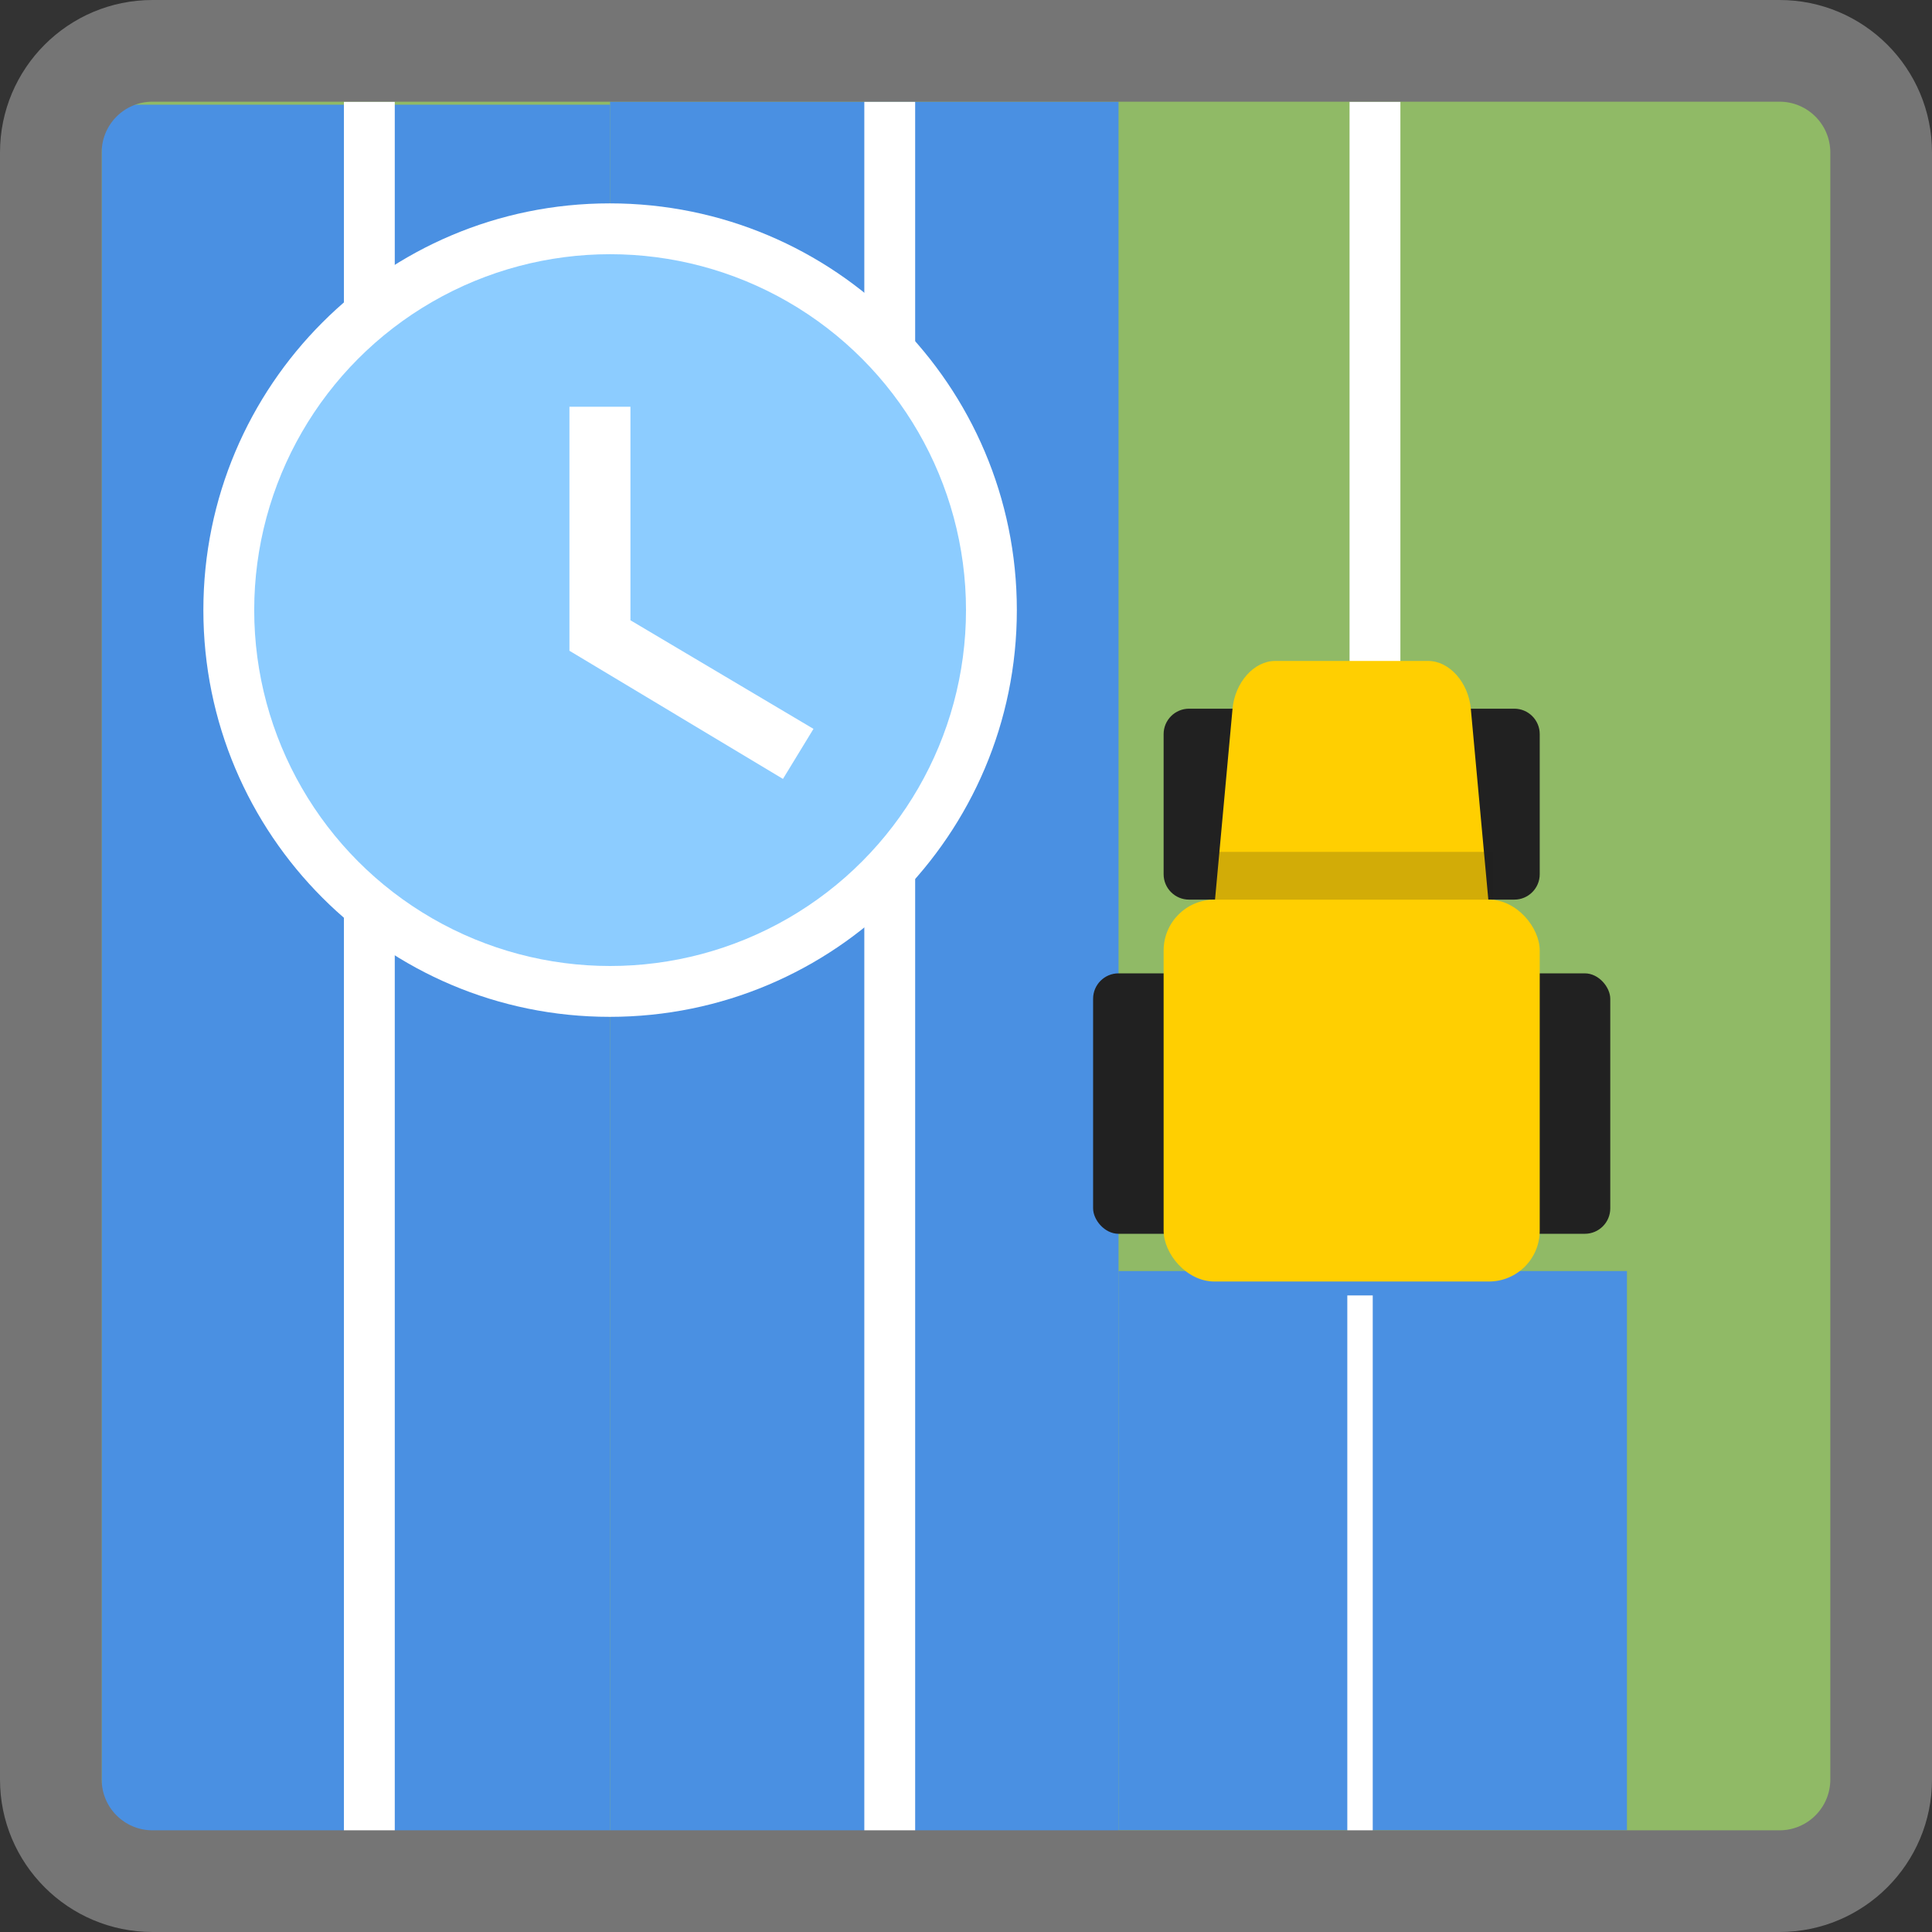 <svg xmlns="http://www.w3.org/2000/svg" width="76px" height="76px" viewBox="0 0 76 76">
    <rect x="0" y="0" width="76" height="76" fill="#333333" stroke="none"/>
    <title>1 copy 2</title>
    <desc>Created with Sketch.</desc>
    <g id="Navigation-tablet" stroke="none" stroke-width="1" fill="none" fill-rule="evenodd">
        <g id="recently-used-patterns40" transform="translate(-2, -2)">
            <g id="Group-2" stroke-width="1" fill-rule="evenodd" transform="translate(4, 4)">
                <g id="Group-3">
                    <path d="M4,0 L68,0 C70.209,-4.05812251e-16 72,1.791 72,4 L72,68 C72,70.209 70.209,72 68,72 L4,72 C1.791,72 2.705415e-16,70.209 0,68 L0,4 C-2.705415e-16,1.791 1.791,4.05812251e-16 4,0 Z"
                          id="Rectangle" fill="#90BA66"></path>
                    <polygon id="Rectangle-2" fill="#4A90E2"
                             points="2 2.119 22 2.119 22 70.422 2 70.422"></polygon>
                    <polygon id="Rectangle-2-Copy-2" fill="#4A90E2"
                             points="22 2 42 2 42 70.303 22 70.303"></polygon>
                    <polygon id="Rectangle-2-Copy-3" fill="#4A90E2" points="42 48 62 48 62 70 42 70"></polygon>
                    <polygon id="Path-2" fill="#FFFFFF" fill-rule="nonzero"
                             points="32 2 32 70.303 34 70.303 34 2"></polygon>
                    <polygon id="Path-2" fill="#FFFFFF" fill-rule="nonzero"
                             points="11.529 2 11.529 70.303 13.529 70.303 13.529 2"></polygon>
                    <g id="Group-4" transform="translate(50, 2)">
                        <path d="M1.5,46.959 L1.5,68.692" id="Path-2" stroke="#FFFFFF"></path>
                        <polygon id="Path-2" fill="#FFFFFF" fill-rule="nonzero"
                                 points="1.088 -3.55271368e-15 1.088 33.882 3.088 33.882 3.088 -3.55271368e-15"></polygon>
                    </g>
                </g>
                <g id="Group" transform="translate(41, 24)">
                    <path d="M13.021,1.878 L16.569,1.878 C17.121,1.878 17.569,2.326 17.569,2.878 L17.569,8.389 C17.569,8.941 17.121,9.389 16.569,9.389 L13.021,9.389 C12.469,9.389 12.021,8.941 12.021,8.389 L12.021,2.878 C12.021,2.326 12.469,1.878 13.021,1.878 Z"
                          id="Rectangle-4" fill="#212121"></path>
                    <path d="M3.774,1.878 L7.322,1.878 C7.874,1.878 8.322,2.326 8.322,2.878 L8.322,8.389 C8.322,8.941 7.874,9.389 7.322,9.389 L3.774,9.389 C3.222,9.389 2.774,8.941 2.774,8.389 L2.774,2.878 C2.774,2.326 3.222,1.878 3.774,1.878 Z"
                          id="Rectangle-4" fill="#212121"></path>
                    <path d="M7.162,0 L13.181,0 C14.012,0 14.763,0.841 14.858,1.878 L15.547,9.389 C15.643,10.426 14.892,11.267 13.87,11.267 L6.473,11.267 C5.451,11.267 4.701,10.426 4.796,9.389 L5.485,1.878 C5.581,0.841 6.331,0 7.162,0 Z"
                          id="Rectangle-3" fill="#FFCF01"></path>
                    <rect id="Rectangle-4" fill="#212121" x="12.946" y="12.289" width="7.398"
                          height="10.245" rx="1"></rect>
                    <rect id="Rectangle-4" fill="#212121" x="0" y="12.289" width="7.398" height="10.245"
                          rx="1"></rect>
                    <polygon id="Rectangle-3" fill-opacity="0.2" fill="#212121"
                             points="4.623 7.511 15.72 7.511 15.72 18.778 4.623 18.778"></polygon>
                    <rect id="Rectangle-3" fill="#FFCF01" x="2.774" y="9.389" width="14.795"
                          height="15.023" rx="2"></rect>
                </g>
            </g>
            <path d="M8,2 L72,2 C75.314,2 78,4.686 78,8 L78,72 C78,75.314 75.314,78 72,78 L8,78 C4.686,78 2,75.314 2,72 L2,8 C2,4.686 4.686,2 8,2 Z M8,6 C6.895,6 6,6.895 6,8 L6,72 C6,73.105 6.895,74 8,74 L72,74 C73.105,74 74,73.105 74,72 L74,8 C74,6.895 73.105,6 72,6 L8,6 Z"
                  id="Rectangle" fill="#757575" fill-rule="nonzero"></path>
            <g id="Group-5" stroke-width="1" fill-rule="evenodd" transform="translate(10, 10)">
                <path d="M15.984,0 C7.152,0 0,7.168 0,16 C0,24.832 7.152,32 15.984,32 C24.832,32 32,24.832 32,16 C32,7.168 24.832,0 15.984,0 Z M16,28.8 C8.928,28.8 3.2,23.072 3.2,16 C3.2,8.928 8.928,3.2 16,3.2 C23.072,3.2 28.8,8.928 28.8,16 C28.8,23.072 23.072,28.8 16,28.8 Z"
                      id="Shape" fill="#FFFFFF" fill-rule="nonzero"></path>
                <circle id="Oval" fill="#8CCCFF" cx="16" cy="16" r="14"></circle>
                <polygon id="Path" fill="#FFFFFF" fill-rule="nonzero"
                         points="16.8 8 14.4 8 14.4 17.6 22.8 22.64 24 20.672 16.8 16.4"></polygon>
            </g>
        </g>
    </g>
</svg>